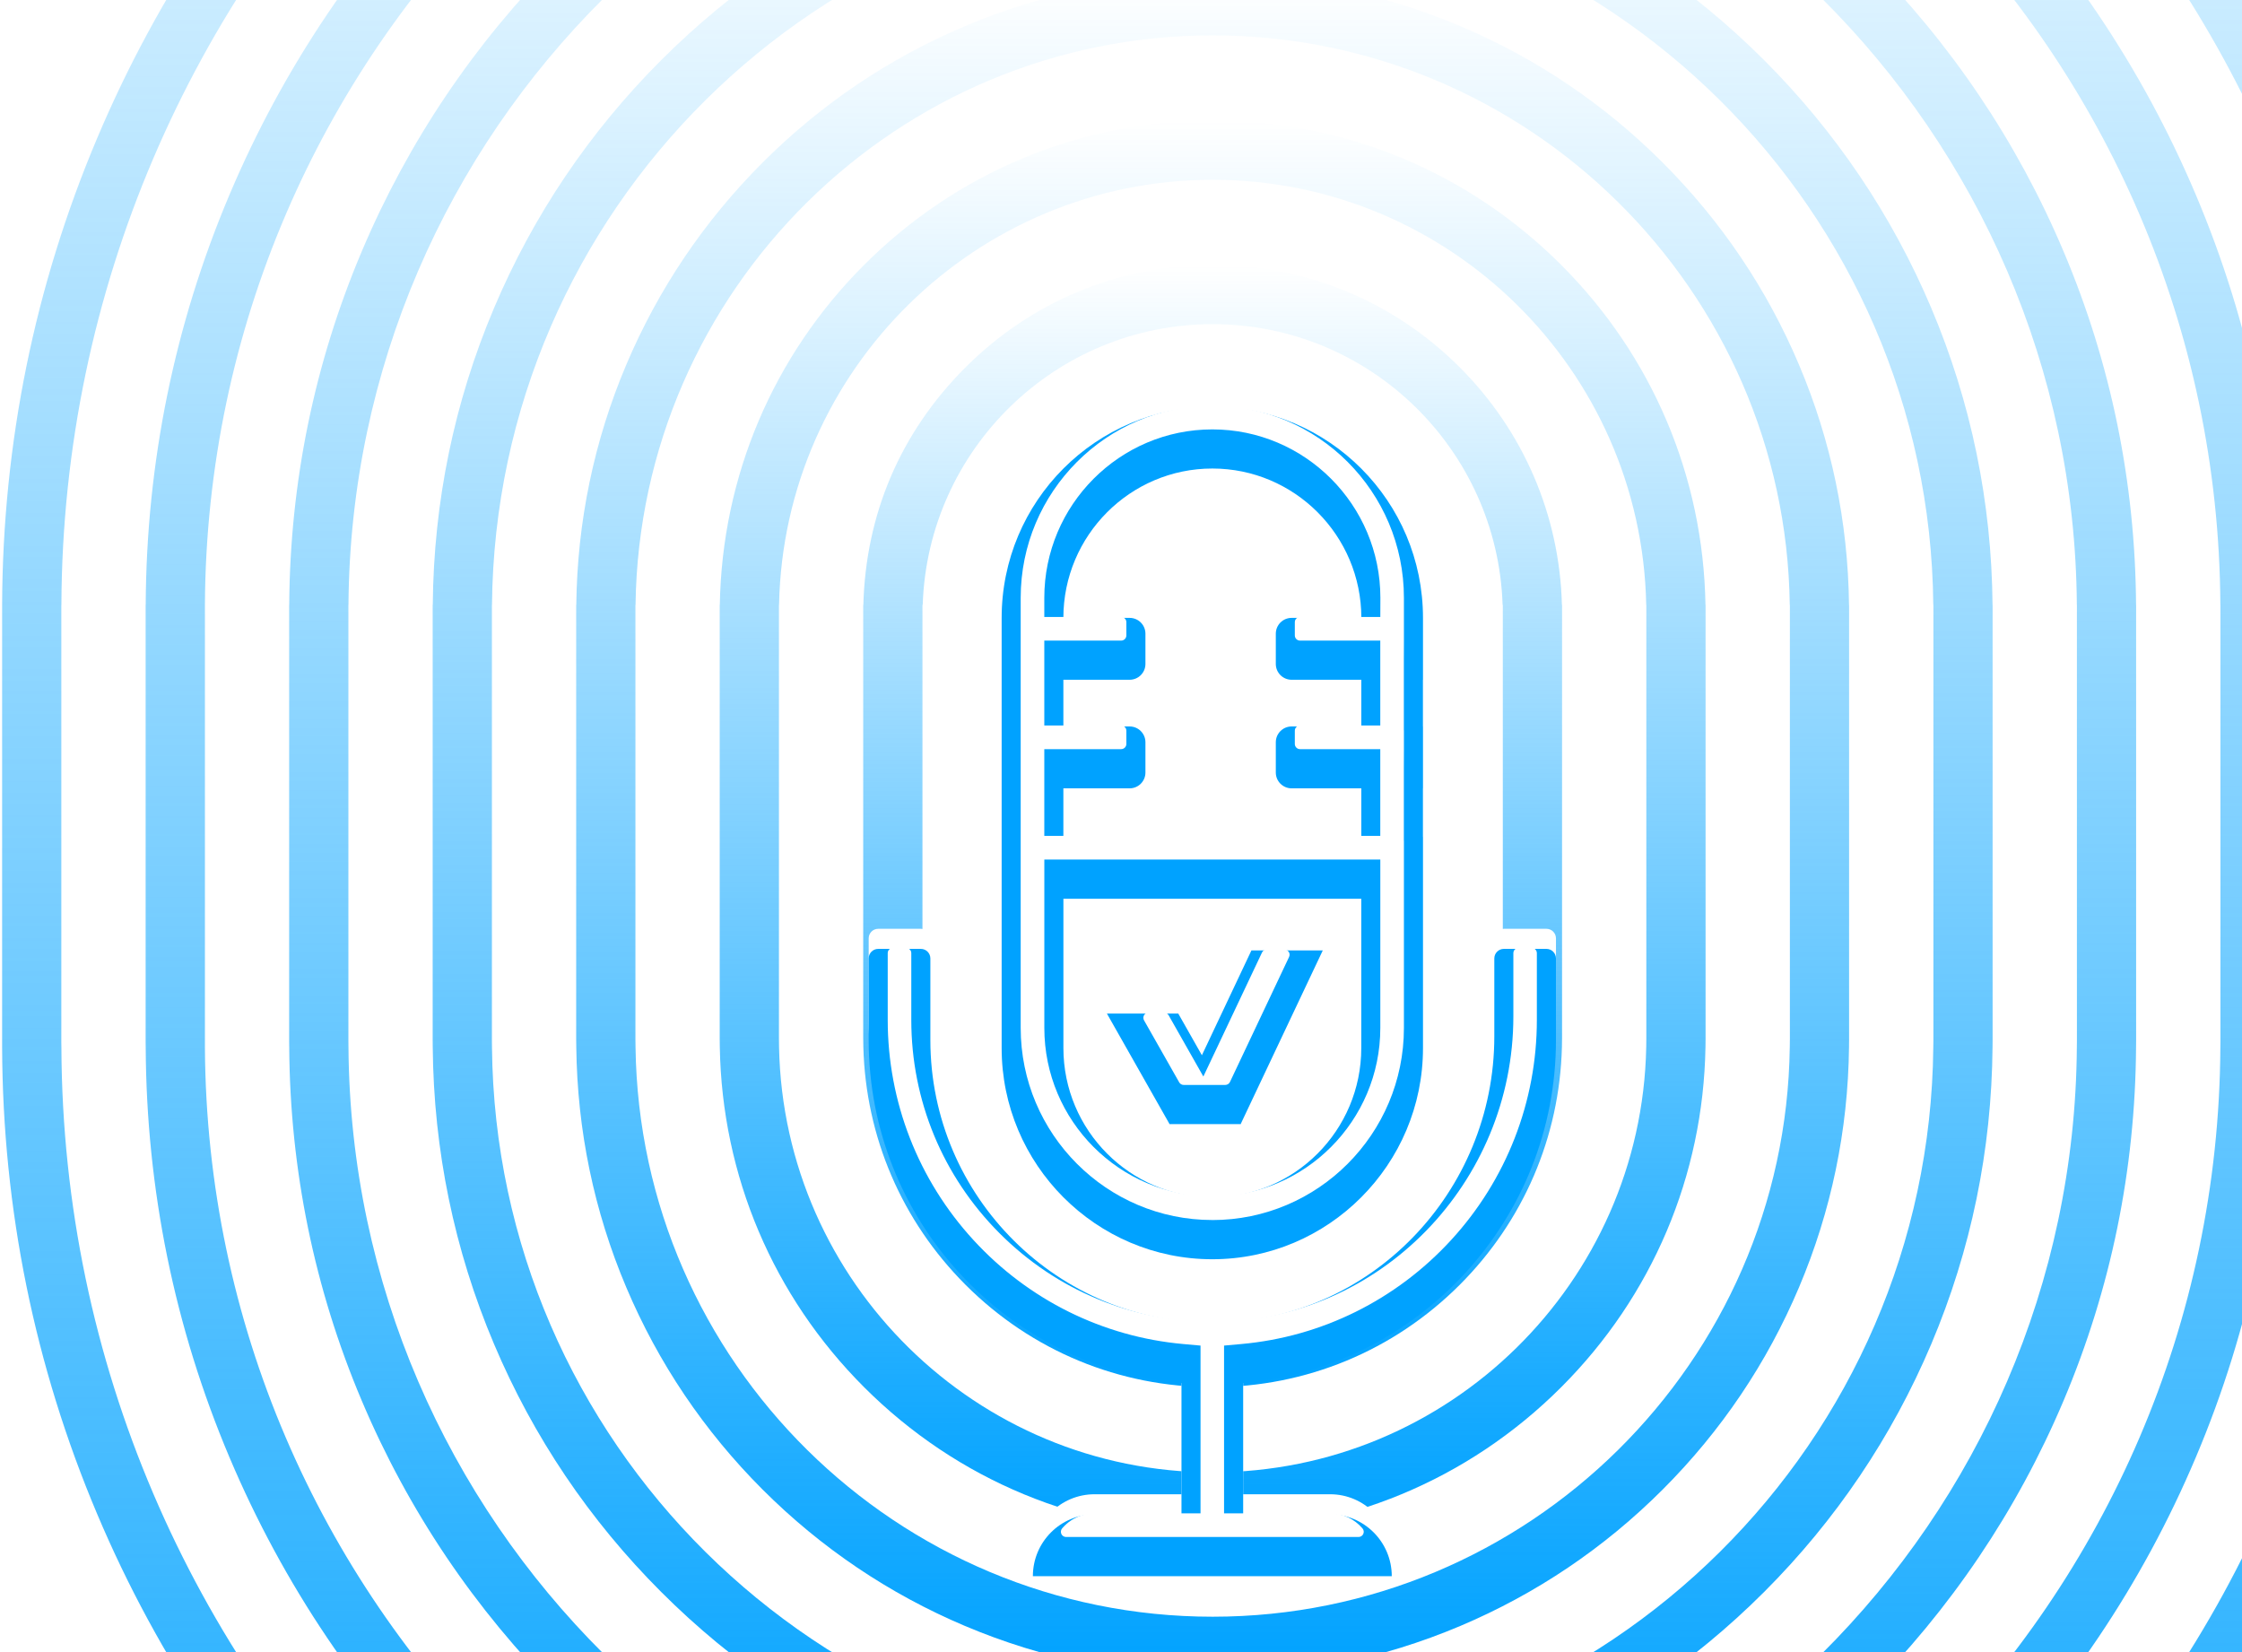 <svg width="893" height="658" viewBox="0 0 893 658" fill="none" xmlns="http://www.w3.org/2000/svg">
<path d="M581.41 146.287C555.125 120.002 520.172 105.522 483.006 105.522C445.84 105.522 410.873 120.002 384.588 146.287C358.303 172.572 344.832 205.159 343.879 240.91H343.823V413.31C343.823 414.57 343.851 415.831 343.879 417.091C344.832 452.856 359.199 486.325 384.588 511.728C410.873 538.013 445.826 552.479 483.006 552.479C520.186 552.479 555.125 538.013 581.41 511.728C606.799 486.325 621.181 452.856 622.119 417.091C622.161 415.831 622.175 414.57 622.175 413.31V240.91H622.119C621.181 205.159 606.799 171.676 581.41 146.287ZM598.579 413.31C598.579 414.584 598.523 415.831 598.495 417.091C596.478 479.085 545.463 528.897 483.006 528.897C420.55 528.897 369.52 479.085 367.518 417.091C367.476 415.831 367.419 414.584 367.419 413.31V240.91H367.518C369.52 178.93 420.536 129.105 483.006 129.105C545.477 129.105 596.478 178.93 598.495 240.91H598.579V413.31Z" fill="url(#paint0_linear_3328_53950)"/>
<path d="M716.573 145.32C703.816 115.142 685.527 88.031 662.253 64.757C638.979 41.469 611.868 23.194 581.676 10.422C550.419 -2.797 517.217 -9.505 483.006 -9.505C448.795 -9.505 415.578 -2.797 384.322 10.422C354.13 23.194 327.032 41.469 303.744 64.757C280.47 88.031 262.195 115.142 249.424 145.32C236.596 175.638 229.931 207.791 229.539 240.909H229.497V413.995C229.497 415.031 229.525 416.068 229.539 417.09C229.931 450.223 236.596 482.361 249.424 512.679C262.195 542.871 280.47 569.982 303.744 593.257C327.032 616.531 354.13 634.806 384.322 647.577C415.578 660.797 448.781 667.504 483.006 667.504C517.231 667.504 550.419 660.797 581.676 647.577C611.868 634.806 638.979 616.531 662.253 593.257C685.527 569.982 703.816 542.871 716.573 512.679C729.401 482.361 736.081 450.223 736.473 417.09C736.473 416.068 736.501 415.031 736.501 413.995V240.909H736.473C736.081 207.791 729.401 175.638 716.573 145.32ZM712.919 413.995C712.919 415.031 712.891 416.068 712.876 417.09C711.21 542.451 608.745 643.908 483.006 643.908C357.266 643.908 254.801 542.451 253.135 417.09C253.135 416.068 253.093 415.031 253.093 413.995V240.909H253.135C254.801 115.562 357.266 14.091 483.006 14.091C608.745 14.091 711.21 115.562 712.876 240.909H712.919V413.995Z" fill="url(#paint1_linear_3328_53950)"/>
<path d="M874.593 77.542C853.196 26.933 822.542 -18.523 783.527 -57.551C744.499 -96.58 699.043 -127.22 648.434 -148.617C596.032 -170.785 540.367 -182.03 483.008 -182.03C425.649 -182.03 369.97 -170.785 317.568 -148.617C266.959 -127.22 221.517 -96.58 182.488 -57.551C143.46 -18.523 112.82 26.933 91.408 77.542C69.506 129.314 58.303 184.265 58.037 240.91H58.009V415.032C58.009 415.718 58.009 416.404 58.037 417.09C58.303 473.735 69.506 528.686 91.408 580.458C112.82 631.067 143.46 676.523 182.488 715.551C221.517 754.58 266.959 785.22 317.568 806.631C369.97 828.785 425.635 840.03 483.008 840.03C540.381 840.03 596.032 828.785 648.434 806.631C699.043 785.22 744.499 754.58 783.527 715.551C822.542 676.523 853.196 631.067 874.593 580.458C896.495 528.686 907.712 473.735 907.978 417.09C907.978 416.404 908.006 415.718 908.006 415.032V240.91H907.978C907.712 184.265 896.495 129.314 874.593 77.542ZM884.41 415.032C884.41 415.718 884.382 416.404 884.382 417.09C883.262 637.481 703.65 816.434 483.008 816.434C262.365 816.434 82.74 637.481 81.62 417.09C81.62 416.404 81.62 415.718 81.62 415.032V240.91C82.74 20.519 262.351 -158.434 483.008 -158.434C703.664 -158.434 883.262 20.519 884.382 240.91H884.41V415.032Z" fill="url(#paint2_linear_3328_53950)"/>
<path d="M621.839 105.522C584.758 68.426 535.45 48.009 483.007 48.009C430.563 48.009 381.256 68.426 344.174 105.522C307.904 141.792 287.585 189.754 286.703 240.91H286.661V413.66C286.661 414.808 286.689 415.956 286.703 417.09C287.585 468.246 307.904 516.223 344.174 552.492C381.256 589.574 430.563 609.992 483.007 609.992C535.45 609.992 584.758 589.574 621.839 552.492C658.109 516.223 678.428 468.246 679.297 417.09C679.325 415.956 679.339 414.808 679.339 413.66V240.91H679.297C678.428 189.754 658.109 141.792 621.839 105.522ZM655.742 413.66C655.742 414.808 655.742 415.956 655.7 417.09C653.866 510.761 577.111 586.395 483.007 586.395C388.902 586.395 312.133 510.761 310.299 417.09C310.271 415.956 310.257 414.808 310.257 413.66V240.91H310.299C312.133 147.239 388.902 71.605 483.007 71.605C577.111 71.605 653.866 147.239 655.7 240.91H655.742V413.66Z" fill="url(#paint3_linear_3328_53950)"/>
<path d="M769.257 122.733C753.601 85.736 731.209 52.519 702.683 23.979C674.144 -4.546 640.927 -26.938 603.929 -42.594C565.629 -58.797 524.934 -67.003 483.007 -67.003C441.08 -67.003 400.385 -58.797 362.071 -42.594C325.073 -26.938 291.857 -4.546 263.331 23.979C234.806 52.519 212.4 85.736 196.757 122.733C180.905 160.193 172.727 199.95 172.377 240.911H172.335V414.346C172.335 415.257 172.363 416.181 172.363 417.091C172.727 458.052 180.905 497.809 196.757 535.268C212.4 572.266 234.806 605.497 263.331 634.023C291.857 662.548 325.073 684.94 362.071 700.596C400.385 716.799 441.066 725.005 483.007 725.005C524.948 725.005 565.629 716.799 603.929 700.596C640.927 684.94 674.158 662.548 702.683 634.023C731.209 605.497 753.601 572.266 769.257 535.268C785.095 497.809 793.287 458.052 793.637 417.091C793.637 416.181 793.665 415.257 793.665 414.346V240.911H793.637C793.287 199.95 785.095 160.193 769.257 122.733ZM770.083 414.346C770.083 415.271 770.055 416.181 770.041 417.091C768.557 574.129 640.381 701.422 483.007 701.422C325.634 701.422 197.444 574.129 195.959 417.091C195.959 416.181 195.931 415.271 195.931 414.346V240.911H195.959C197.444 83.887 325.634 -43.421 483.007 -43.421C640.381 -43.421 768.557 83.887 770.041 240.911H770.083V414.346Z" fill="url(#paint4_linear_3328_53950)"/>
<path d="M821.925 100.131C803.398 56.327 776.875 16.991 743.098 -16.786C709.321 -50.563 669.985 -77.072 626.181 -95.599C580.823 -114.784 532.65 -124.517 483.007 -124.517C433.364 -124.517 385.177 -114.784 339.819 -95.599C296.016 -77.072 256.679 -50.563 222.902 -16.786C189.125 16.991 162.616 56.327 144.09 100.131C125.213 144.761 115.508 192.107 115.2 240.91H115.172V414.682C115.172 415.494 115.2 416.293 115.2 417.091C115.508 465.894 125.213 513.254 144.09 557.87C162.616 601.674 189.125 641.01 222.902 674.787C256.679 708.564 296.016 735.087 339.819 753.614C385.177 772.799 433.35 782.517 483.007 782.517C532.664 782.517 580.823 772.799 626.181 753.614C669.985 735.087 709.321 708.564 743.098 674.787C776.875 641.01 803.398 601.674 821.925 557.87C840.802 513.254 850.492 465.894 850.801 417.091C850.815 416.293 850.828 415.494 850.828 414.682V240.91H850.801C850.492 192.107 840.802 144.761 821.925 100.131ZM827.246 414.682C827.246 415.494 827.218 416.293 827.218 417.091C825.916 605.805 672.015 758.935 483.007 758.935C293.999 758.935 140.098 605.805 138.796 417.091C138.796 416.293 138.768 415.494 138.768 414.682V240.91H138.796C140.098 52.196 293.999 -100.92 483.007 -100.92C672.015 -100.92 825.916 52.196 827.218 240.91H827.246V414.682Z" fill="url(#paint5_linear_3328_53950)"/>
<path d="M965.14 240.91C964.916 176.437 952.187 113.868 927.274 54.941C902.978 -2.475 868.221 -54.036 823.941 -98.316C779.661 -142.582 728.1 -177.353 670.684 -201.635C611.239 -226.786 548.082 -239.529 483.007 -239.529C417.932 -239.529 354.775 -226.786 295.315 -201.635C237.9 -177.353 186.338 -142.582 142.059 -98.316C97.793 -54.036 63.022 -2.475 38.739 54.941C13.813 113.868 1.083 176.437 0.845 240.91V415.382C0.845 415.956 0.845 416.516 0.845 417.091C1.069 481.578 13.799 544.132 38.725 603.06C63.008 660.475 97.779 712.037 142.045 756.316C186.324 800.596 237.886 835.353 295.301 859.635C354.761 884.786 417.904 897.53 482.993 897.53C548.082 897.53 611.225 884.786 670.67 859.635C728.086 835.353 779.647 800.596 823.927 756.316C868.207 712.037 902.964 660.475 927.246 603.06C952.173 544.132 964.902 481.578 965.126 417.091C965.126 416.516 965.154 415.956 965.154 415.382V240.91H965.126H965.14ZM941.572 415.382C941.572 415.956 941.558 416.516 941.544 417.091C940.62 669.157 735.284 873.947 483.007 873.947C230.73 873.947 25.394 669.157 24.456 417.091C24.456 416.516 24.427 415.956 24.427 415.382V240.91H24.456C25.394 -11.157 230.716 -215.947 483.007 -215.947C735.298 -215.947 940.62 -11.157 941.544 240.91H941.572V415.382Z" fill="url(#paint6_linear_3328_53950)"/>
<g filter="url(#filter0_f_3328_53950)">
<path fill-rule="evenodd" clip-rule="evenodd" d="M566.785 409.417C566.785 455.801 529.143 493.537 482.874 493.537C436.605 493.537 398.962 455.801 398.962 409.417V325.298V305.98V281.349V262.751V238.12C398.962 191.666 436.522 154 482.874 154C529.226 154 566.785 191.666 566.785 238.12V262.751H566.758V281.349H566.785V305.98H566.758V325.298H566.785V409.417ZM449.952 305.98H423.546V325.298H542.215V305.98H514.442C510.978 305.98 508.162 303.157 508.162 299.684V287.631C508.162 284.158 510.978 281.335 514.442 281.335H542.215V262.737H514.442C510.978 262.737 508.162 259.914 508.162 256.441V244.388C508.162 240.915 510.978 238.092 514.442 238.092H542.229C542.229 205.283 515.616 178.604 482.888 178.604C450.16 178.604 423.546 205.297 423.546 238.092H449.952C453.417 238.092 456.233 240.915 456.233 244.388V256.441C456.233 259.914 453.417 262.737 449.952 262.737H423.546V281.335H449.952C453.417 281.335 456.233 284.158 456.233 287.631V299.684C456.233 303.157 453.417 305.98 449.952 305.98ZM542.201 349.956H423.56V409.417C423.56 442.199 450.16 468.878 482.874 468.878C515.588 468.878 542.201 442.213 542.201 409.417V349.956ZM465.731 439.722H465.855H494.276L494.207 439.611L526.866 370.547H498.445L478.72 412.282L469.306 395.676H440.884L465.786 439.611L465.731 439.722ZM615.954 369.925H598.99C596.892 369.925 595.194 371.627 595.194 373.73V404.782C595.194 466.761 545.819 518.196 483.993 518.805C421.56 519.414 370.57 468.671 370.57 406.221V373.73C370.57 371.627 368.872 369.925 366.774 369.925H349.795C347.697 369.925 346 371.627 346 373.73V406.221C346 477.735 400.855 536.628 470.59 542.883V595.134H435.971C422.402 595.134 411.4 606.163 411.4 619.765H554.349C554.349 606.163 543.348 595.134 529.779 595.134H495.16V542.883C564.895 536.628 619.75 477.735 619.75 406.221V373.73C619.75 371.627 618.052 369.925 615.954 369.925Z" fill="white"/>
</g>
<g filter="url(#filter1_dd_3328_53950)">
<path d="M482.874 493.537C529.143 493.537 566.785 455.801 566.785 409.417V325.298H566.758V305.98H566.785V281.349H566.758V262.751H566.785V238.12C566.785 191.666 529.226 154 482.874 154C436.522 154 398.962 191.666 398.962 238.12V262.751V281.349V305.98V325.298V409.417C398.962 455.801 436.605 493.537 482.874 493.537ZM423.546 305.98H449.952C453.417 305.98 456.233 303.157 456.233 299.684V287.631C456.233 284.158 453.417 281.335 449.952 281.335H423.546V262.737H449.952C453.417 262.737 456.233 259.914 456.233 256.441V244.388C456.233 240.915 453.417 238.092 449.952 238.092H423.546C423.546 205.297 450.16 178.604 482.888 178.604C515.616 178.604 542.229 205.283 542.229 238.092H514.442C510.978 238.092 508.162 240.915 508.162 244.388V256.441C508.162 259.914 510.978 262.737 514.442 262.737H542.215V281.335H514.442C510.978 281.335 508.162 284.158 508.162 287.631V299.684C508.162 303.157 510.978 305.98 514.442 305.98H542.215V325.298H423.546V305.98ZM423.56 349.956H542.201V409.417C542.201 442.213 515.588 468.878 482.874 468.878C450.16 468.878 423.56 442.199 423.56 409.417V349.956Z" fill="#00A2FF"/>
<path d="M482.881 490.769C438.13 490.769 401.73 454.279 401.73 409.417V238.12C401.73 193.258 438.13 156.768 482.881 156.768C527.632 156.768 564.031 193.258 564.031 238.12V259.997L564.004 262.751V284.116H564.031V303.212L564.004 305.98V328.065H564.031V409.417C564.031 454.279 527.632 490.769 482.881 490.769ZM420.806 409.417C420.806 443.735 448.648 471.646 482.881 471.646C517.113 471.646 544.969 443.735 544.969 409.417V347.189H420.806V409.417ZM420.793 328.079H544.969V303.226H514.435C512.503 303.226 510.916 301.649 510.916 299.698V287.645C510.916 285.708 512.489 284.116 514.435 284.116H544.969V259.983H514.435C512.503 259.983 510.916 258.406 510.916 256.455V244.402C510.916 242.465 512.489 240.873 514.435 240.873H544.969L544.996 238.106C544.996 203.774 517.141 175.85 482.894 175.85C448.648 175.85 420.793 203.774 420.793 238.106V240.873H449.959C451.892 240.873 453.479 242.451 453.479 244.402V256.455C453.479 258.392 451.906 259.983 449.959 259.983H420.793V284.116H449.959C451.892 284.116 453.479 285.694 453.479 287.645V299.698C453.479 301.635 451.906 303.226 449.959 303.226H420.793V328.079Z" fill="#00A2FF"/>
<path d="M465.731 439.722H465.855H494.276L494.207 439.611L526.866 370.547H498.445L478.72 412.282L469.306 395.676H440.884L465.786 439.611L465.731 439.722Z" fill="#00A2FF"/>
<path d="M467.479 436.954L445.642 398.444H467.7L478.95 418.273L500.207 373.314H522.514L492.408 436.954H467.479Z" fill="#00A2FF"/>
<path d="M615.968 369.925H598.99C596.892 369.925 595.194 371.627 595.194 373.73V404.782C595.194 466.761 545.819 518.196 483.993 518.805C421.56 519.414 370.57 468.671 370.57 406.221V373.73C370.57 371.627 368.872 369.925 366.774 369.925H349.795C347.697 369.925 346 371.627 346 373.73V406.221C346 477.735 400.855 536.628 470.59 542.883V595.134H435.971C422.402 595.134 411.4 606.163 411.4 619.765H554.349C554.349 606.163 543.348 595.134 529.779 595.134H495.16V542.883C564.895 536.628 619.75 477.735 619.75 406.221V373.73C619.75 371.627 618.052 369.925 615.954 369.925H615.968Z" fill="#00A2FF"/>
<path d="M414.338 616.997C415.704 606.245 424.884 597.901 435.968 597.901H473.348V540.35L470.835 540.128C437.652 537.153 406.87 521.89 384.163 497.148C361.332 472.254 348.757 439.971 348.757 406.22V373.729C348.757 373.162 349.227 372.691 349.793 372.691H366.771C367.337 372.691 367.806 373.162 367.806 373.729V406.22C367.806 436.982 379.788 465.944 401.542 487.752C423.296 509.561 452.187 521.572 482.872 521.572H484.004C546.823 520.949 597.938 468.559 597.938 404.781V373.729C597.938 373.162 598.407 372.691 598.973 372.691H615.951C616.517 372.691 616.987 373.162 616.987 373.729V406.22C616.987 439.971 604.412 472.268 581.567 497.148C558.86 521.89 528.092 537.153 494.895 540.128L492.383 540.35V597.901H529.762C540.847 597.901 550.04 606.245 551.392 616.997H414.338Z" fill="#00A2FF"/>
</g>
<path d="M482.868 485.926C524.955 485.926 559.187 451.608 559.187 409.417V334.984C559.187 334.887 559.187 334.776 559.16 334.679V305.966L559.187 299.047V291.021C559.187 290.924 559.187 290.814 559.16 290.717V262.723L559.187 255.86V238.092C559.187 195.901 524.955 161.583 482.868 161.583C440.781 161.583 406.548 195.901 406.548 238.092V409.403C406.548 451.595 440.781 485.912 482.868 485.912V485.926ZM549.773 245.73H517.804C516.659 245.73 515.734 246.657 515.734 247.806V253.064C515.734 254.213 516.659 255.14 517.804 255.14H549.773V288.959H517.804C516.659 288.959 515.734 289.887 515.734 291.035V296.294C515.734 297.442 516.659 298.369 517.804 298.369H549.773V332.908H415.949V298.369H446.565C447.71 298.369 448.635 297.442 448.635 296.294V291.035C448.635 289.887 447.71 288.959 446.565 288.959H415.949V255.14H446.565C447.71 255.14 448.635 254.213 448.635 253.064V247.806C448.635 246.657 447.71 245.73 446.565 245.73H415.949V238.12C415.949 201.117 445.971 171.02 482.882 171.02C519.792 171.02 549.815 201.117 549.815 238.12L549.787 245.73H549.773ZM549.787 342.346V409.417C549.787 446.405 519.765 476.489 482.868 476.489C445.971 476.489 415.962 446.405 415.962 409.417V342.346H549.787Z" fill="white"/>
<path d="M469.668 431.059C470.041 431.709 470.717 432.111 471.463 432.111H488.027C488.827 432.111 489.559 431.654 489.904 430.921L513.453 381.119C513.757 380.482 513.715 379.721 513.329 379.126C512.942 378.531 512.293 378.157 511.576 378.157H504.55C503.749 378.157 503.017 378.614 502.672 379.347L479.303 428.762L465.458 404.338C465.085 403.688 464.409 403.287 463.664 403.287H457.48C456.748 403.287 456.058 403.674 455.685 404.324C455.313 404.975 455.313 405.75 455.685 406.4L469.682 431.073L469.668 431.059Z" fill="white"/>
<path d="M610.096 377.536H604.85C603.705 377.536 602.78 378.463 602.78 379.612V404.783C602.78 471.218 549.512 525.78 484.056 526.417H482.883C450.9 526.417 420.808 513.907 398.129 491.186C375.464 468.464 362.972 438.284 362.972 406.222V379.612C362.972 378.463 362.047 377.536 360.901 377.536H355.656C354.51 377.536 353.585 378.463 353.585 379.612V406.222C353.585 438.754 365.705 469.875 387.721 493.87C409.6 517.726 439.277 532.436 471.26 535.3L478.176 535.923V602.746H435.965C432.679 602.746 429.505 603.687 426.758 605.472C425.364 606.371 424.121 607.478 423.045 608.737C422.52 609.36 422.41 610.218 422.741 610.951C423.086 611.685 423.818 612.155 424.618 612.155H541.12C541.92 612.155 542.666 611.685 542.997 610.951C543.342 610.218 543.218 609.346 542.693 608.737C539.463 604.932 534.756 602.746 529.759 602.746H487.548V535.923L494.464 535.3C526.446 532.436 556.124 517.726 578.002 493.87C600.019 469.875 612.138 438.754 612.138 406.222V379.612C612.138 378.463 611.214 377.536 610.068 377.536H610.096Z" fill="white"/>
<defs>
<filter id="filter0_f_3328_53950" x="336" y="144" width="293.75" height="485.766" filterUnits="userSpaceOnUse" color-interpolation-filters="sRGB">
<feFlood flood-opacity="0" result="BackgroundImageFix"/>
<feBlend mode="normal" in="SourceGraphic" in2="BackgroundImageFix" result="shape"/>
<feGaussianBlur stdDeviation="5" result="effect1_foregroundBlur_3328_53950"/>
</filter>
<filter id="filter1_dd_3328_53950" x="316" y="128" width="333.75" height="525.766" filterUnits="userSpaceOnUse" color-interpolation-filters="sRGB">
<feFlood flood-opacity="0" result="BackgroundImageFix"/>
<feColorMatrix in="SourceAlpha" type="matrix" values="0 0 0 0 0 0 0 0 0 0 0 0 0 0 0 0 0 0 127 0" result="hardAlpha"/>
<feOffset dy="4"/>
<feGaussianBlur stdDeviation="12.5"/>
<feComposite in2="hardAlpha" operator="out"/>
<feColorMatrix type="matrix" values="0 0 0 0 0 0 0 0 0 0.635 0 0 0 0 1 0 0 0 1 0"/>
<feBlend mode="normal" in2="BackgroundImageFix" result="effect1_dropShadow_3328_53950"/>
<feColorMatrix in="SourceAlpha" type="matrix" values="0 0 0 0 0 0 0 0 0 0 0 0 0 0 0 0 0 0 127 0" result="hardAlpha"/>
<feOffset dy="4"/>
<feGaussianBlur stdDeviation="15"/>
<feComposite in2="hardAlpha" operator="out"/>
<feColorMatrix type="matrix" values="0 0 0 0 0 0 0 0 0 0.635 0 0 0 0 1 0 0 0 1 0"/>
<feBlend mode="normal" in2="effect1_dropShadow_3328_53950" result="effect2_dropShadow_3328_53950"/>
<feBlend mode="normal" in="SourceGraphic" in2="effect2_dropShadow_3328_53950" result="shape"/>
</filter>
<linearGradient id="paint0_linear_3328_53950" x1="482.999" y1="105.522" x2="482.999" y2="552.479" gradientUnits="userSpaceOnUse">
<stop stop-color="#00A2FF" stop-opacity="0"/>
<stop offset="1" stop-color="#00A2FF"/>
</linearGradient>
<linearGradient id="paint1_linear_3328_53950" x1="482.999" y1="-9.505" x2="482.999" y2="667.504" gradientUnits="userSpaceOnUse">
<stop stop-color="#00A2FF" stop-opacity="0"/>
<stop offset="1" stop-color="#00A2FF"/>
</linearGradient>
<linearGradient id="paint2_linear_3328_53950" x1="483.008" y1="-182.03" x2="483.008" y2="840.03" gradientUnits="userSpaceOnUse">
<stop stop-color="#00A2FF" stop-opacity="0"/>
<stop offset="1" stop-color="#00A2FF"/>
</linearGradient>
<linearGradient id="paint3_linear_3328_53950" x1="483" y1="48.009" x2="483" y2="609.992" gradientUnits="userSpaceOnUse">
<stop stop-color="#00A2FF" stop-opacity="0"/>
<stop offset="1" stop-color="#00A2FF"/>
</linearGradient>
<linearGradient id="paint4_linear_3328_53950" x1="483" y1="-67.003" x2="483" y2="725.005" gradientUnits="userSpaceOnUse">
<stop stop-color="#00A2FF" stop-opacity="0"/>
<stop offset="1" stop-color="#00A2FF"/>
</linearGradient>
<linearGradient id="paint5_linear_3328_53950" x1="483" y1="-124.517" x2="483" y2="782.517" gradientUnits="userSpaceOnUse">
<stop stop-color="#00A2FF" stop-opacity="0"/>
<stop offset="1" stop-color="#00A2FF"/>
</linearGradient>
<linearGradient id="paint6_linear_3328_53950" x1="483" y1="-239.529" x2="483" y2="897.53" gradientUnits="userSpaceOnUse">
<stop stop-color="#00A2FF" stop-opacity="0"/>
<stop offset="1" stop-color="#00A2FF"/>
</linearGradient>
</defs>
</svg>
